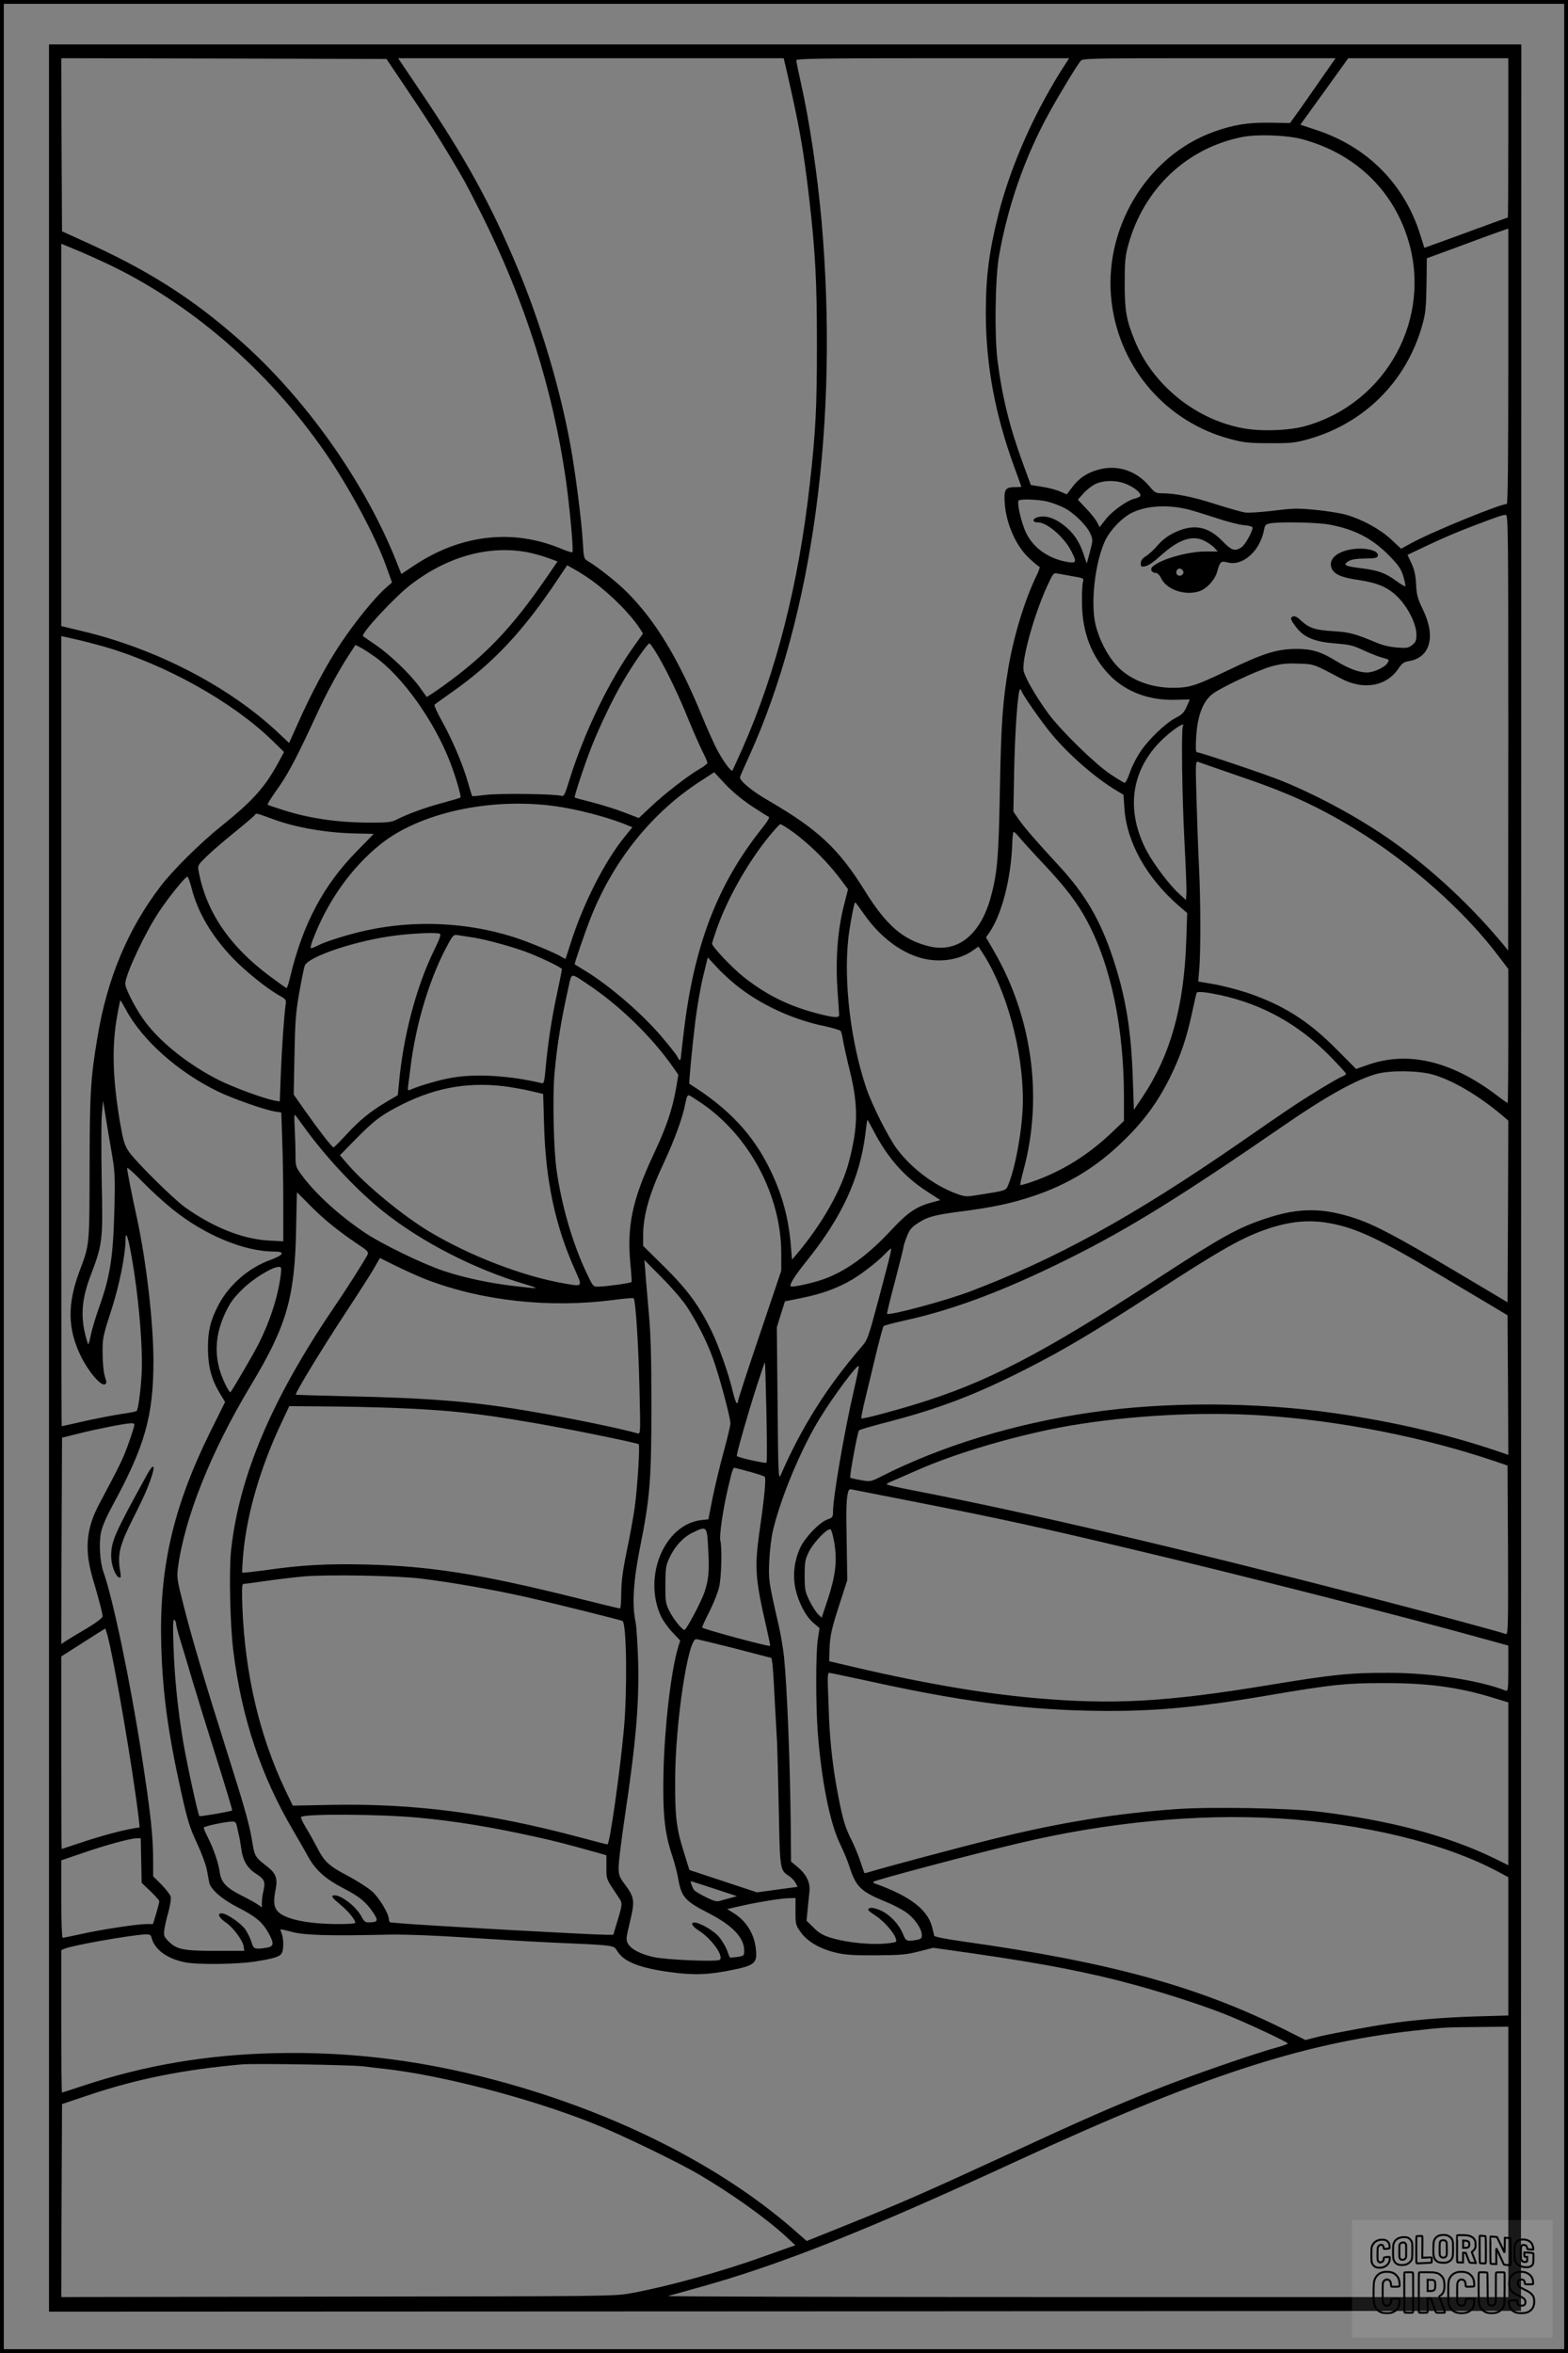 <?xml version="1.0" encoding="UTF-8"?>
<svg xmlns="http://www.w3.org/2000/svg" version="1.0" width="1024pt" height="1536pt" viewBox="0 0 1024 1536" preserveAspectRatio="xMidYMid meet">
  <rect x="0" y="0" width="1024" height="1536" fill="#808080" stroke="none"/>
  <g transform="translate(0.00 0.00) scale(1)">
    <g transform="translate(0,1536) scale(0.1,-0.1)" fill="#000000" stroke="none">
      <path d="M320 7670 l0 -7400 4807 2 4806 3 1 7397 1 7398 -4807 0 -4808 0 0 -7400z m2362 7070 c136 -201 243 -373 350 -560 14 -25 64 -121 111 -215 284 -568 465 -1135 552 -1733 25 -176 52 -468 43 -477 -3 -3 -38 8 -78 25 -315 130 -655 90 -959 -114 l-80 -53 -32 81 c-208 522 -598 1072 -1029 1450 -312 275 -603 458 -1025 647 l-130 59 -3 565 -2 565 1062 -2 1062 -3 158 -235z m2453 168 c86 -374 111 -516 149 -838 41 -359 51 -540 51 -965 0 -405 -8 -559 -46 -900 -73 -657 -221 -1238 -442 -1735 -33 -74 -62 -137 -64 -140 -9 -9 -63 65 -102 140 -21 41 -64 136 -94 210 -157 382 -305 627 -494 816 -63 63 -188 162 -252 200 -28 16 -29 20 -35 128 -9 147 -49 456 -81 631 -68 374 -196 800 -346 1158 -173 413 -337 711 -626 1140 l-153 227 1259 0 1259 0 17 -72z m1831 47 c-202 -308 -364 -670 -446 -995 -61 -244 -82 -405 -82 -645 0 -337 61 -663 186 -1004 25 -69 46 -126 46 -128 0 -2 -19 -3 -43 -3 -54 0 -67 -13 -67 -67 0 -146 66 -309 161 -397 33 -31 64 -56 68 -56 4 0 -5 -28 -22 -62 -77 -161 -146 -389 -181 -593 -38 -225 -48 -365 -56 -795 -8 -452 -17 -549 -60 -708 -68 -246 -218 -365 -404 -319 -169 42 -278 136 -418 362 -170 274 -305 400 -628 588 -113 65 -194 133 -187 156 3 9 30 71 61 138 415 916 586 2185 471 3493 -28 311 -79 654 -136 905 -16 71 -29 135 -29 142 0 10 179 13 891 13 l891 0 -16 -25z m1678 -87 c-43 -62 -110 -157 -148 -212 l-71 -99 -131 2 c-147 2 -238 -13 -369 -60 -439 -159 -725 -638 -665 -1115 53 -429 359 -780 775 -890 87 -23 120 -27 255 -27 138 -1 166 2 250 25 367 102 643 376 747 741 23 81 26 113 29 266 l2 175 172 63 c95 36 215 79 266 98 l94 33 0 -899 c0 -613 -3 -899 -10 -899 -44 0 -497 -185 -626 -257 l-64 -35 -63 59 c-74 69 -191 133 -297 163 -41 11 -133 26 -203 32 -111 11 -147 10 -272 -6 -85 -10 -162 -15 -187 -11 -24 4 -110 29 -193 55 -145 47 -261 70 -349 70 -37 0 -46 5 -80 46 -84 100 -204 141 -326 110 -78 -20 -133 -56 -179 -118 l-34 -45 -43 18 c-24 11 -76 25 -117 31 l-75 12 -50 136 c-88 239 -137 437 -168 680 -20 166 -15 531 10 678 57 326 169 648 328 936 70 127 183 313 206 339 14 16 67 17 839 17 l825 0 -78 -112z m1206 -408 c0 -286 -1 -520 -3 -520 -2 0 -84 -30 -183 -66 -98 -36 -220 -81 -271 -99 l-91 -33 -27 86 c-104 332 -346 575 -683 685 l-100 33 157 217 156 217 523 0 522 0 0 -520z m-1348 -8 c340 -91 589 -324 691 -648 164 -519 -136 -1072 -663 -1224 -107 -31 -295 -38 -415 -15 -310 58 -587 283 -705 573 -55 135 -65 194 -65 372 0 141 3 177 23 250 101 368 383 635 747 706 97 19 288 12 387 -14z m-7816 -807 c550 -257 1061 -696 1435 -1235 156 -225 331 -549 402 -749 l37 -103 -45 -40 c-70 -62 -198 -220 -290 -358 -91 -136 -191 -323 -280 -523 l-57 -127 -68 64 c-322 304 -797 550 -1282 666 l-138 33 0 1248 0 1248 97 -40 c53 -22 138 -60 189 -84z m6679 -1449 c54 -25 91 -59 81 -75 -3 -5 -19 -12 -36 -16 -48 -11 -146 -80 -189 -135 l-40 -51 -17 33 c-9 18 -41 58 -71 89 l-54 57 38 43 c21 23 56 50 78 60 58 27 147 25 210 -5z m-522 -111 c32 -8 79 -26 106 -40 64 -32 147 -114 171 -167 18 -42 18 -44 -2 -120 l-21 -77 -21 63 c-28 83 -65 137 -127 186 -59 47 -113 65 -163 56 -44 -8 -50 -36 -8 -36 59 0 169 -94 216 -184 40 -76 37 -85 -26 -74 -133 24 -236 104 -278 215 -31 83 -50 181 -36 187 25 10 135 5 189 -9z m919 -51 c31 -8 111 -33 179 -55 68 -23 149 -44 181 -47 33 -2 58 -10 58 -16 0 -27 -49 -113 -73 -129 -43 -28 -64 -21 -125 42 -97 99 -193 114 -321 50 -38 -19 -75 -48 -101 -79 -23 -27 -57 -59 -76 -70 -24 -16 -34 -29 -34 -47 0 -23 3 -25 31 -19 18 3 58 31 97 67 116 106 206 138 285 100 24 -12 54 -32 67 -46 l23 -25 -79 0 c-117 0 -293 -50 -346 -98 -20 -17 -8 -42 21 -42 10 0 25 -15 34 -35 35 -74 155 -115 248 -85 51 17 105 77 119 132 17 61 24 68 65 57 100 -28 214 74 240 212 6 33 11 37 43 43 66 11 305 6 382 -8 167 -31 283 -91 395 -206 61 -63 76 -86 90 -134 9 -31 15 -60 12 -63 -3 -2 -29 13 -59 35 -69 51 -118 69 -224 82 -111 14 -126 21 -90 45 20 13 49 18 109 19 70 1 82 4 85 19 6 29 -60 50 -139 45 -116 -9 -186 -62 -164 -124 15 -42 63 -64 177 -80 127 -19 193 -48 258 -113 65 -65 120 -176 120 -242 0 -40 -4 -51 -27 -69 -25 -20 -36 -22 -99 -17 -45 3 -96 15 -135 32 -142 59 -174 68 -284 75 -119 7 -157 21 -212 72 -19 19 -38 28 -47 25 -23 -9 -20 -20 17 -69 51 -68 120 -97 253 -108 94 -7 120 -13 184 -43 41 -19 95 -41 120 -48 56 -16 54 -14 41 -37 -15 -27 -89 -62 -134 -62 -51 0 -118 25 -196 72 -104 64 -162 82 -266 82 -126 -1 -211 -27 -444 -139 -216 -103 -250 -114 -361 -115 -149 0 -287 55 -370 148 -61 67 -113 170 -136 267 -32 138 -4 394 60 539 33 73 114 159 183 191 95 45 232 52 365 19z m2088 -1456 l-1 -1423 -20 25 c-208 254 -472 502 -734 687 -207 147 -474 293 -715 392 -97 41 -544 191 -565 191 -11 0 -4 139 9 201 18 84 46 138 88 174 48 41 300 160 392 185 61 17 99 21 175 18 103 -3 97 -1 276 -96 149 -80 301 -53 380 67 20 30 34 40 64 45 141 22 180 160 93 338 -34 71 -41 94 -44 163 -3 59 -11 96 -30 137 l-26 56 137 65 c75 36 201 90 281 120 182 69 201 75 223 76 16 1 17 -73 17 -1421z m-6410 1178 c41 -8 103 -25 138 -38 l63 -23 -72 -105 c-226 -329 -400 -511 -678 -710 -56 -40 -103 -71 -105 -69 -1 2 -22 31 -46 64 -61 85 -192 210 -285 274 -44 30 -82 56 -84 58 -18 14 204 254 312 337 239 183 505 257 757 212z m430 -189 c124 -91 252 -221 311 -314 l18 -29 -60 -84 c-163 -228 -324 -562 -421 -873 -29 -96 -35 -107 -53 -102 -42 13 -411 17 -494 6 -46 -6 -86 -10 -87 -8 -2 2 -15 43 -29 93 -34 117 -101 275 -170 399 -30 54 -52 102 -47 105 4 4 54 40 111 80 275 193 471 403 700 748 l55 82 55 -31 c31 -17 81 -50 111 -72z m3858 60 c4 -20 -25 -34 -40 -19 -15 15 -1 44 19 40 10 -2 19 -11 21 -21z m-721 -29 c71 -12 72 -13 65 -38 -4 -14 -7 -74 -6 -135 1 -193 63 -353 184 -476 106 -107 261 -164 431 -157 49 1 89 2 89 2 0 -1 -9 -22 -21 -48 -16 -37 -30 -51 -69 -71 -67 -34 -180 -142 -234 -224 -24 -36 -55 -96 -67 -133 -13 -38 -28 -68 -34 -68 -5 0 -48 26 -95 57 -103 70 -325 287 -406 398 -80 110 -151 233 -159 276 -14 73 71 376 156 558 37 80 40 83 66 77 16 -3 60 -11 100 -18z m-6327 -459 c399 -116 833 -357 1094 -609 l81 -79 -34 -63 c-90 -167 -171 -257 -381 -425 -131 -105 -314 -286 -391 -388 -215 -281 -350 -605 -413 -989 -45 -268 -50 -365 -51 -856 -1 -508 0 -492 -65 -666 -82 -219 -79 -380 10 -561 47 -95 127 -190 153 -180 15 6 15 10 1 54 -8 29 -14 89 -14 150 -1 96 2 110 55 274 54 165 94 365 95 469 1 96 39 -77 70 -314 28 -219 42 -442 35 -564 -7 -120 -23 -234 -33 -243 -4 -3 -47 -12 -97 -19 -49 -7 -157 -28 -239 -46 -82 -19 -151 -34 -153 -34 -2 0 -3 1161 -3 2579 l0 2579 88 -20 c48 -10 134 -33 192 -49z m3615 -56 c64 -110 136 -259 201 -420 31 -76 72 -168 90 -205 19 -37 34 -72 34 -77 0 -6 -21 -23 -47 -38 -80 -46 -233 -165 -319 -246 l-82 -77 -91 35 c-50 20 -144 49 -208 66 -64 16 -119 31 -120 33 -5 5 69 228 112 336 56 139 136 306 201 417 64 111 163 253 175 253 5 0 29 -35 54 -77z m-1850 -8 c182 -128 391 -421 496 -694 34 -88 73 -221 66 -227 -2 -3 -53 -18 -113 -34 -113 -30 -234 -74 -303 -110 -34 -17 -59 -20 -166 -20 -215 0 -399 26 -575 82 -52 17 -98 32 -102 34 -4 3 20 41 52 87 70 96 123 193 226 413 96 206 90 193 152 309 30 55 74 130 99 167 l44 68 32 -16 c18 -9 59 -36 92 -59z m4225 -223 c0 -16 135 -210 202 -289 116 -138 287 -285 420 -364 l45 -27 6 -88 c15 -223 146 -457 361 -642 l49 -42 -6 -183 c-15 -430 -103 -744 -285 -1017 l-57 -85 -7 200 c-10 317 -46 536 -128 785 -83 252 -181 421 -356 610 -147 159 -226 250 -263 304 l-33 48 5 262 c5 270 25 536 39 536 4 0 8 -4 8 -8z m1055 -232 c-11 -18 -6 -443 10 -749 9 -170 15 -326 13 -347 l-3 -39 -44 40 c-63 57 -163 189 -210 276 -159 297 -95 592 172 793 47 35 75 47 62 26z m351 -321 c332 -112 523 -199 772 -350 360 -219 718 -536 944 -838 l58 -76 0 -437 c0 -241 -2 -438 -4 -438 -3 0 -35 22 -71 50 -292 221 -572 289 -830 203 l-89 -31 -126 127 c-185 187 -351 292 -590 372 -65 21 -162 46 -216 55 l-99 17 7 81 c10 118 9 464 -2 671 -5 99 -12 294 -16 434 -7 248 -7 254 12 247 10 -4 123 -43 250 -87z m-3172 -198 c57 -37 109 -70 116 -73 9 -3 -8 -31 -49 -82 -287 -362 -440 -762 -506 -1326 -9 -74 -17 -145 -18 -157 0 -13 -4 -23 -8 -23 -3 0 -10 10 -16 23 -6 12 -53 72 -105 133 -132 154 -346 337 -503 431 -33 20 -61 37 -62 38 -4 2 72 223 107 310 148 371 401 684 715 886 l89 58 69 -74 c43 -47 108 -101 171 -144z m-1289 -2 c151 -20 356 -73 482 -126 l33 -13 -51 -63 c-133 -164 -273 -441 -355 -702 -16 -49 -29 -91 -30 -93 -1 -2 -13 3 -26 11 -37 25 -227 103 -317 131 -301 95 -639 111 -951 44 -111 -23 -269 -72 -322 -99 -21 -11 -41 -19 -47 -19 -5 0 0 24 11 53 95 251 250 471 443 626 255 204 709 305 1130 250z m-1830 -87 c152 -56 355 -90 548 -93 59 -1 107 -2 107 -3 0 0 -51 -53 -113 -116 -216 -220 -350 -474 -432 -817 -9 -40 -20 -73 -24 -73 -3 0 -53 36 -111 79 -265 198 -416 423 -464 690 -6 31 -1 38 57 94 34 33 117 104 184 158 67 54 125 104 128 110 8 12 7 12 120 -29z m3343 -49 c121 -76 269 -217 369 -353 l41 -55 -28 -111 c-40 -157 -54 -348 -41 -543 6 -84 11 -159 11 -167 0 -20 -34 -18 -145 11 -183 48 -324 117 -473 233 -74 57 -212 202 -212 223 0 4 14 47 31 96 60 170 165 366 285 530 50 69 122 153 131 153 2 0 16 -8 31 -17z m1535 -76 c19 -23 91 -102 160 -175 136 -145 214 -247 275 -362 157 -291 242 -699 242 -1154 l0 -153 -72 -69 c-161 -155 -335 -262 -532 -330 -38 -13 -71 -22 -73 -20 -2 2 7 46 21 97 128 472 58 995 -191 1427 l-54 93 19 27 c84 118 146 360 153 595 1 37 5 67 9 67 4 0 23 -19 43 -43z m-5412 -324 c39 -156 130 -311 267 -455 84 -88 226 -202 310 -249 40 -22 42 -26 37 -59 -10 -74 -24 -273 -31 -448 l-7 -182 -36 6 c-68 13 -265 85 -363 134 -190 96 -370 237 -474 372 -60 77 -137 224 -136 257 2 62 129 332 221 470 64 96 173 231 185 228 5 -2 17 -35 27 -74z m4392 -171 c102 -146 239 -251 377 -287 114 -30 242 -12 327 46 l43 30 31 -48 c153 -239 259 -629 259 -953 0 -173 -46 -435 -96 -556 -15 -36 -15 -36 -168 -60 -109 -18 -109 -18 -170 4 -144 53 -290 162 -388 291 -56 75 -164 288 -202 402 -101 302 -147 689 -116 974 10 87 38 235 45 235 2 0 28 -35 58 -78z m-2772 -127 c11 -4 3 -28 -38 -112 -116 -239 -201 -562 -228 -870 l-7 -72 -71 -42 c-107 -63 -177 -120 -264 -214 -43 -47 -81 -85 -85 -85 -9 0 -94 109 -183 235 l-77 110 5 255 c4 218 8 277 31 409 15 84 31 164 36 177 24 61 343 167 600 198 117 14 259 20 281 11z m219 -25 c103 -17 277 -66 372 -104 101 -41 208 -94 208 -103 0 -3 -15 -78 -34 -167 -35 -162 -59 -326 -74 -491 -6 -72 -11 -89 -22 -86 -206 49 -425 63 -582 37 -81 -13 -209 -50 -280 -80 -14 -7 -16 -3 -13 26 3 18 10 74 16 123 37 296 131 598 251 813 28 49 32 52 62 47 17 -2 60 -10 96 -15z m1747 -334 c156 -117 354 -205 550 -245 53 -11 100 -26 104 -32 4 -7 10 -33 14 -58 4 -25 24 -118 46 -206 54 -222 53 -358 -6 -585 -48 -185 -175 -410 -348 -614 l-25 -29 -7 89 c-14 177 -55 331 -131 489 -113 237 -275 410 -532 570 -4 3 18 241 39 410 11 88 33 217 50 288 l31 127 65 -70 c36 -39 103 -99 150 -134z m-1002 31 c212 -141 421 -344 563 -547 l32 -46 -14 -84 c-25 -142 -64 -257 -143 -425 -148 -315 -183 -485 -153 -760 4 -44 6 -82 4 -84 -6 -7 -171 -30 -215 -30 -36 -1 -36 -1 -82 97 -89 189 -160 435 -192 662 -20 136 -27 479 -14 630 16 186 45 360 94 577 19 83 11 83 120 10z m4135 -73 c274 -60 505 -188 708 -391 61 -62 112 -117 112 -122 0 -5 -8 -12 -19 -16 -32 -10 -242 -138 -371 -226 -69 -47 -206 -141 -305 -210 -698 -482 -1200 -758 -1764 -971 -159 -60 -524 -158 -538 -144 -2 2 21 98 52 213 30 115 55 214 55 221 0 6 9 36 21 67 16 43 30 62 65 85 65 45 112 59 284 81 210 27 333 53 471 99 233 77 420 191 596 363 135 131 223 252 303 412 70 142 109 257 145 425 14 67 28 126 30 130 6 10 66 3 155 -16z m-7150 -91 c107 -202 343 -412 605 -539 96 -46 303 -119 371 -130 l41 -6 6 -181 c4 -99 7 -288 7 -420 l0 -240 -98 5 c-169 10 -362 87 -545 218 -77 56 -322 298 -366 363 -28 41 -36 69 -57 188 -49 288 -55 501 -18 702 9 53 19 97 20 97 2 0 17 -26 34 -57z m8535 -427 c129 -36 298 -135 454 -266 l41 -35 -2 -593 -3 -593 -340 202 c-368 219 -526 303 -649 344 -217 73 -374 73 -592 0 -183 -61 -284 -117 -734 -410 -724 -472 -1091 -662 -1555 -803 -161 -49 -344 -97 -350 -91 -2 3 5 40 15 84 11 44 43 177 71 295 28 118 55 219 59 223 4 5 66 21 138 37 322 71 654 196 1072 404 394 196 735 408 1410 873 271 187 473 299 601 333 90 24 268 22 364 -4z m-6070 -76 c50 -6 129 -20 176 -31 l86 -20 6 -202 c10 -364 73 -659 202 -947 50 -110 50 -109 -60 -90 -274 46 -624 180 -894 342 -171 103 -414 303 -529 436 l-52 61 107 109 c112 113 154 146 263 204 231 123 448 166 695 138z m1299 -113 c312 -215 517 -601 518 -977 l0 -115 -141 -418 c-78 -229 -141 -424 -141 -432 0 -8 -4 -15 -8 -15 -5 0 -17 35 -27 78 -26 112 -90 294 -140 397 -78 160 -157 268 -307 416 l-138 136 0 69 c1 134 40 272 140 484 65 140 121 293 135 375 9 45 13 55 24 55 4 0 42 -24 85 -53z m-3859 -297 c26 -148 27 -166 22 -390 -8 -318 -27 -442 -103 -653 -19 -54 -41 -127 -49 -163 -7 -36 -16 -68 -18 -70 -2 -2 -12 30 -22 71 -29 125 -19 233 38 382 77 203 80 226 71 619 -3 187 -3 381 1 430 l8 89 13 -80 c7 -44 24 -150 39 -235z m1284 111 c143 -191 331 -389 496 -521 250 -199 597 -377 927 -474 99 -30 92 -31 -74 -11 -165 19 -331 55 -465 100 -136 46 -402 175 -513 250 -161 108 -315 248 -403 365 -45 60 -47 65 -47 129 0 38 -2 117 -5 177 -5 91 -4 106 7 90 7 -10 42 -57 77 -105z m3696 7 c90 -174 200 -299 345 -393 l91 -59 -58 -16 c-100 -27 -156 -66 -259 -176 -159 -172 -307 -278 -459 -329 -72 -24 -194 -50 -201 -42 -11 10 26 69 105 167 229 285 345 536 382 825 6 52 12 95 14 95 1 0 19 -33 40 -72z m-4578 -512 c210 -169 468 -276 664 -276 74 0 63 -22 -26 -55 -142 -51 -270 -163 -339 -295 -52 -100 -69 -170 -68 -285 1 -117 23 -199 76 -288 l36 -59 -100 -201 c-241 -491 -331 -884 -317 -1387 9 -312 43 -563 128 -949 44 -198 57 -239 105 -342 30 -64 59 -143 65 -175 6 -33 13 -69 15 -82 9 -45 82 -109 185 -162 118 -60 160 -95 200 -164 40 -71 39 -92 -8 -100 -79 -13 -88 -10 -101 37 -7 23 -25 60 -40 82 -29 41 -122 105 -154 105 -32 0 -19 -28 27 -60 50 -34 113 -120 117 -160 l3 -25 -185 0 c-211 0 -256 9 -308 61 -31 31 -34 38 -29 77 3 23 15 76 27 117 11 41 18 85 15 98 -3 13 -30 48 -60 79 l-55 55 0 97 c0 169 -16 312 -76 701 -76 487 -186 1012 -249 1190 -23 65 -30 188 -15 259 7 35 37 104 72 168 215 394 270 589 270 953 -1 250 -46 642 -108 930 -35 158 -64 309 -64 325 0 8 44 -31 98 -87 53 -55 143 -137 199 -182z m1038 -102 c44 -36 117 -90 163 -120 77 -51 81 -56 71 -77 -29 -53 -131 -214 -225 -352 -401 -592 -612 -1092 -665 -1574 -14 -136 -7 -488 15 -661 54 -434 180 -811 388 -1165 35 -60 81 -140 101 -176 47 -86 112 -144 225 -203 107 -55 151 -90 198 -160 37 -55 33 -64 -28 -65 -22 -1 -31 7 -47 37 -36 70 -148 153 -186 138 -13 -4 -3 -17 45 -57 55 -45 100 -100 100 -121 0 -5 -48 -8 -108 -8 -207 0 -359 33 -402 87 -23 29 -25 65 -9 145 13 66 -1 102 -58 145 -74 57 -80 66 -93 144 -20 126 -47 222 -160 579 -150 474 -233 752 -289 971 -45 176 -47 191 -39 255 44 328 215 756 475 1189 237 393 289 576 297 1035 2 124 5 226 5 226 1 1 34 -32 74 -73 39 -41 108 -104 152 -139z m6540 7 c163 -33 320 -108 685 -326 118 -70 269 -160 335 -199 l120 -72 3 -455 2 -456 -82 28 c-329 110 -668 188 -1053 244 -514 74 -1108 76 -1595 4 -493 -72 -970 -217 -1361 -415 -73 -37 -75 -37 -137 -26 -35 6 -66 13 -69 16 -7 6 47 298 57 309 4 4 84 28 178 52 344 89 583 180 917 350 246 125 442 242 825 490 449 292 586 369 753 425 155 51 281 60 422 31z m-2890 -193 c-3 -18 -38 -152 -77 -298 -70 -262 -72 -266 -117 -318 -222 -258 -388 -521 -523 -832 -14 -32 -16 6 -20 465 l-5 500 26 85 27 85 114 23 c128 26 234 65 325 119 71 43 166 117 214 167 19 20 37 36 39 36 2 0 1 -15 -3 -32z m-3030 -171 c366 -140 808 -188 1229 -132 65 9 121 13 124 10 13 -12 32 -311 38 -589 7 -290 7 -298 -12 -293 -98 29 -431 98 -683 141 -384 67 -666 90 -1236 102 -170 4 -312 8 -313 10 -8 6 162 286 318 524 92 140 182 280 199 312 l32 56 107 -53 c59 -29 148 -69 197 -88z m1698 -173 c68 -103 130 -225 171 -336 40 -109 116 -389 116 -430 0 -14 -20 -98 -44 -185 -24 -87 -56 -222 -72 -299 l-28 -142 -47 -5 c-239 -29 -381 -365 -264 -625 13 -28 47 -77 75 -106 l52 -55 -16 -53 c-45 -156 -86 -511 -93 -803 -6 -274 7 -401 56 -546 15 -46 34 -115 40 -153 21 -120 44 -146 201 -226 155 -80 230 -160 230 -243 0 -34 -2 -35 -46 -42 -25 -3 -47 -5 -48 -3 -1 2 -10 24 -19 49 -10 25 -33 64 -53 87 -33 39 -125 92 -158 92 -30 0 -16 -25 28 -53 82 -52 163 -164 137 -190 -15 -15 -352 -1 -435 18 -84 19 -145 51 -165 87 -14 25 -13 36 13 143 33 137 30 159 -34 245 -36 48 -40 59 -40 112 0 33 18 179 40 326 75 502 95 749 87 1032 -4 107 -11 218 -17 245 -23 109 -14 266 29 480 66 327 75 447 75 930 0 320 -4 466 -18 615 -9 107 -20 227 -22 265 l-6 70 114 -115 c63 -63 135 -147 161 -186z m-2649 209 c-16 -138 -69 -304 -144 -453 -30 -61 -172 -304 -185 -318 -6 -7 -45 68 -64 125 -43 127 -33 258 29 390 32 69 55 100 113 157 71 70 195 146 238 146 16 0 18 -6 13 -47z m3171 -900 c4 -177 4 -326 1 -331 -4 -7 -183 32 -194 43 -6 5 75 287 130 457 28 87 52 157 53 155 2 -1 6 -147 10 -324z m571 140 c-61 -262 -136 -695 -136 -791 0 -35 -3 -39 -37 -51 -52 -19 -144 -115 -176 -182 -40 -85 -51 -179 -33 -267 19 -90 67 -183 119 -227 l39 -33 -11 -71 c-14 -88 -14 -423 -1 -606 24 -315 79 -593 145 -730 24 -49 53 -119 64 -155 40 -125 74 -158 225 -220 53 -21 119 -55 147 -76 54 -39 99 -106 99 -146 0 -22 -6 -26 -37 -32 -63 -10 -67 -8 -87 41 -27 65 -86 126 -147 153 -47 20 -79 21 -79 3 0 -4 20 -21 45 -36 53 -34 119 -107 133 -146 10 -28 9 -29 -35 -35 -108 -15 -278 1 -389 35 -50 16 -77 31 -111 66 l-46 45 7 71 c4 40 9 93 12 118 7 59 -19 113 -78 162 l-42 35 -2 224 c-4 420 -24 915 -44 1113 -6 55 -22 150 -36 210 -65 284 -66 293 -60 420 3 66 14 156 25 200 53 217 182 525 301 720 90 149 252 365 258 347 2 -6 -13 -77 -32 -159z m-2996 -114 c348 -14 528 -33 885 -94 242 -41 698 -134 706 -143 9 -10 -8 -279 -26 -412 -9 -63 -32 -191 -52 -285 -26 -126 -35 -195 -36 -272 0 -57 -4 -103 -8 -103 -5 0 -135 31 -289 70 -624 155 -953 207 -1370 217 -260 6 -422 -3 -664 -38 -76 -10 -141 -17 -144 -15 -2 3 1 61 7 128 24 259 113 562 247 846 l53 113 238 -2 c131 -1 335 -5 453 -10z m5665 -49 c509 -34 1066 -144 1530 -303 l70 -24 3 -553 c2 -485 0 -552 -13 -547 -30 12 -504 140 -860 232 -1271 329 -2266 562 -3012 706 -95 18 -173 36 -173 40 0 3 17 13 38 21 20 9 96 42 167 73 264 116 669 233 995 289 396 67 858 92 1255 66z m-7371 -77 c-4 -16 -22 -71 -41 -123 -33 -89 -53 -130 -183 -374 -88 -163 -100 -302 -44 -492 39 -131 64 -227 64 -245 0 -10 -39 -40 -102 -78 -57 -33 -118 -70 -136 -82 l-32 -21 2 673 3 674 109 27 c123 31 297 65 339 67 25 1 27 -1 21 -26z m4031 -293 c44 -12 84 -26 89 -30 10 -10 -2 -135 -35 -363 -32 -232 -27 -303 46 -620 15 -65 26 -119 24 -121 -8 -7 -444 111 -444 120 0 5 21 52 48 104 26 52 54 122 62 155 16 60 22 260 9 309 -8 31 19 211 51 346 32 134 32 132 52 126 10 -2 54 -14 98 -26z m1050 -190 c587 -115 838 -170 1495 -327 654 -155 1737 -431 2218 -565 l182 -50 0 -150 c0 -123 -2 -149 -14 -145 -183 70 -491 117 -771 117 -257 0 -360 -11 -780 -80 -671 -111 -1021 -130 -1535 -84 -358 32 -770 105 -1260 222 l-75 18 2 74 c3 93 13 138 71 315 l45 140 -2 145 c-1 80 -3 192 -4 250 -1 58 2 127 6 153 8 46 10 48 35 43 15 -3 189 -37 387 -76z m-1330 -315 c8 -147 3 -197 -26 -283 -21 -60 -117 -242 -129 -242 -15 0 -71 69 -97 120 -26 51 -28 63 -28 175 1 108 3 126 27 176 34 75 92 137 153 165 92 44 92 44 100 -111z m824 40 c19 -117 7 -213 -44 -368 l-39 -117 -23 22 c-13 12 -38 52 -56 87 -30 61 -32 73 -32 166 0 89 3 106 28 156 29 59 119 153 140 146 7 -2 18 -43 26 -92z m-2699 -230 c191 -23 452 -69 658 -114 197 -44 651 -157 658 -163 26 -26 31 -441 9 -698 -25 -278 -93 -760 -108 -760 -5 0 -83 20 -175 45 -601 160 -1080 223 -1628 213 l-252 -5 -51 106 c-167 353 -260 752 -278 1184 -4 112 -3 157 5 157 6 0 74 9 150 20 77 11 186 24 243 29 155 14 610 6 769 -14z m-1600 -295 c0 -11 13 -61 29 -112 16 -51 50 -165 76 -253 26 -88 96 -315 156 -504 60 -189 107 -346 105 -349 -7 -7 -210 -42 -214 -37 -9 9 -81 339 -106 486 -35 212 -56 412 -63 623 -5 134 -3 177 5 172 7 -4 12 -16 12 -26z m-449 -72 c46 -173 168 -885 205 -1200 l6 -57 -38 -6 c-82 -14 -212 -49 -338 -91 -72 -24 -132 -44 -133 -44 -2 0 -3 283 -3 628 l0 629 143 91 c78 50 143 91 144 91 1 1 7 -18 14 -41z m4099 -89 l238 -62 6 -36 c3 -20 10 -126 15 -236 6 -110 13 -239 16 -286 2 -47 7 -245 11 -440 7 -385 8 -387 66 -425 16 -10 36 -31 43 -45 l14 -26 -133 -18 -133 -18 -220 73 -221 73 -36 116 c-49 156 -58 230 -57 466 0 371 83 925 137 925 9 0 123 -28 254 -61z m855 -209 c592 -131 992 -186 1440 -197 403 -9 684 14 1200 102 401 68 494 78 735 78 290 1 494 -26 718 -95 l102 -31 0 -532 0 -531 -87 43 c-306 150 -695 253 -1163 308 -185 22 -688 31 -910 16 -391 -27 -769 -88 -1205 -196 -219 -54 -684 -178 -804 -214 -19 -6 -35 -10 -36 -8 -1 1 -13 34 -25 72 -13 39 -38 101 -57 139 -44 87 -57 130 -88 287 -34 173 -54 348 -61 514 -3 77 -6 175 -8 218 -2 54 1 77 9 77 6 0 114 -23 240 -50z m-2919 -896 c238 -22 469 -60 764 -125 119 -26 197 -46 408 -105 l52 -15 0 -77 c0 -83 -4 -72 82 -201 24 -35 23 -41 -9 -148 l-28 -93 -46 0 c-92 0 -1209 62 -1344 75 -27 2 -56 5 -62 5 -7 0 -13 8 -13 18 0 38 -62 142 -110 185 -27 24 -99 70 -159 102 -122 63 -155 94 -202 188 -18 34 -49 91 -71 126 -21 35 -36 67 -32 70 22 22 518 19 770 -5z m5609 -4 c563 -34 1087 -161 1438 -348 l67 -36 0 -452 0 -451 -212 -6 c-204 -6 -408 -23 -568 -47 -134 -20 -403 -70 -475 -89 l-70 -18 -137 69 c-567 282 -1144 440 -2090 573 -127 18 -198 32 -198 40 0 6 -7 34 -15 63 -33 111 -147 196 -369 276 -10 3 -16 9 -13 12 11 11 666 185 952 252 576 137 1165 193 1690 162z m-6799 -47 c3 -16 10 -44 14 -63 5 -19 11 -57 15 -85 10 -79 39 -129 95 -165 57 -37 64 -52 51 -111 -6 -24 -11 -59 -11 -77 l0 -33 -27 19 c-16 11 -65 38 -109 60 -97 49 -130 85 -139 150 -8 58 -38 149 -76 224 -16 32 -29 62 -29 67 0 9 130 37 182 40 22 1 29 -4 34 -26z m-624 -229 l3 -145 58 -55 c31 -30 57 -59 57 -65 0 -7 -9 -43 -20 -80 l-21 -69 -42 0 c-61 0 -305 -37 -431 -66 -60 -13 -113 -24 -117 -24 -5 0 -9 114 -9 253 l0 253 138 47 c150 52 312 96 354 97 l27 0 3 -146z m3742 -183 l149 -49 -44 -12 c-24 -6 -55 -15 -69 -19 -19 -6 -41 0 -91 25 -36 18 -70 38 -76 46 -11 13 -27 58 -21 58 2 0 70 -22 152 -49z m531 -149 c0 -84 1 -89 35 -136 43 -61 127 -109 230 -133 59 -14 115 -18 260 -17 160 1 198 4 280 25 l94 24 256 -36 c483 -70 770 -126 1075 -210 207 -57 461 -140 606 -200 136 -56 379 -170 379 -179 0 -3 -30 -14 -67 -24 -153 -42 -583 -191 -793 -275 -288 -114 -454 -187 -998 -438 -522 -240 -656 -299 -1015 -444 l-269 -108 -91 80 c-465 403 -1114 735 -1843 943 -530 151 -1025 216 -1549 203 -439 -11 -839 -79 -1238 -211 -76 -25 -140 -46 -142 -46 -3 0 -5 209 -5 465 l0 465 24 10 c60 23 407 84 515 92 41 2 45 0 52 -25 20 -75 103 -135 220 -157 80 -16 334 -13 452 5 127 20 164 32 177 55 13 24 13 91 0 126 -6 15 -9 28 -8 29 2 2 37 -6 78 -17 79 -21 239 -26 630 -17 102 2 288 -5 490 -18 179 -12 431 -27 560 -33 428 -19 417 -17 440 -55 44 -72 146 -112 355 -140 150 -20 246 -16 405 17 136 28 155 45 147 127 -9 103 -60 188 -145 242 l-43 27 93 21 c111 25 258 49 313 50 l40 1 0 -88z m4655 -1634 l0 -883 -2755 0 c-1515 0 -2745 3 -2733 7 13 3 98 27 191 53 534 147 1103 373 2092 830 1183 546 1861 769 2590 849 193 22 205 22 423 24 l192 2 0 -882z m-7475 623 c44 -6 105 -13 135 -16 377 -42 954 -193 1365 -357 176 -70 553 -252 692 -334 208 -122 435 -284 564 -402 l63 -59 -44 -15 c-25 -9 -103 -37 -174 -62 -270 -97 -629 -195 -856 -236 -113 -20 -154 -20 -1918 -22 l-1802 -3 2 630 3 630 170 57 c317 107 623 168 1005 202 86 7 715 -3 795 -13z"></path>
      <path d="M957 5728 c-212 -386 -231 -429 -231 -529 1 -58 28 -129 53 -137 10 -4 12 5 6 39 -19 113 -5 170 86 351 38 75 79 161 90 190 58 143 55 194 -4 86z"></path>
    </g>
  </g>
  <rect x="0.0" y="0.0" width="1024.0" height="1536.0" fill="none" stroke="black" stroke-width="5"></rect>
  <g transform="translate(882.93 1449.20) scale(0.128)" opacity="1.0">
    <rect x="0" y="0" width="1024.0" height="600.0" fill="white" fill-opacity="0.1"></rect>
    <g transform="translate(0,650) scale(0.1,-0.1)" stroke="none">
      <path fill="none" stroke="#000000" stroke-width="100" d="M4491 5720 c-164 -43 -269 -147 -319 -315 -19 -65 -29 -577 -13 -693 25 -190 116 -310 276 -367 63 -23 284 -32 370 -16 122 22 249 110 294 205 51 104 56 150 56 496 0 341 -4 385 -48 478 -46 100 -156 184 -282 217 -83 21 -241 19 -334 -5z m270 -273 c19 -12 43 -40 54 -62 18 -37 20 -64 23 -320 5 -339 -1 -384 -56 -436 -87 -82 -235 -56 -289 51 -22 43 -23 53 -23 335 0 314 7 370 52 412 34 32 66 42 139 42 53 1 73 -4 100 -22z"></path>
      <path fill="none" stroke="#000000" stroke-width="100" d="M5367 5723 c-4 -3 -7 -311 -7 -683 0 -618 1 -679 17 -691 12 -10 51 -14 152 -14 l136 0 3 248 2 248 67 -3 67 -3 34 -85 c18 -47 58 -152 89 -235 30 -82 63 -158 73 -168 14 -15 40 -19 165 -24 l148 -6 -5 34 c-4 19 -49 143 -102 276 -53 133 -96 246 -96 251 0 6 15 19 33 31 53 33 104 92 134 156 27 57 28 67 27 195 0 115 -4 144 -23 193 -31 80 -76 135 -148 183 -83 56 -166 82 -303 94 -129 11 -453 14 -463 3z m541 -300 c55 -27 77 -73 77 -163 0 -61 -4 -82 -23 -111 -34 -55 -73 -69 -191 -69 l-101 0 0 187 0 186 101 -6 c66 -4 114 -12 137 -24z"></path>
      <path fill="none" stroke="#000000" stroke-width="100" d="M6514 5685 c-4 -9 -5 -320 -2 -690 3 -511 7 -678 16 -687 19 -19 273 -30 291 -13 11 11 13 126 12 675 -1 364 -6 672 -11 685 -11 28 -27 31 -187 40 -99 6 -114 5 -119 -10z"></path>
      <path fill="none" stroke="#000000" stroke-width="100" d="M3355 5683 c-27 -3 -55 -9 -62 -15 -10 -8 -13 -150 -13 -683 0 -592 2 -674 15 -685 12 -10 52 -11 173 -6 362 15 578 29 590 38 8 7 12 46 12 129 0 108 -2 119 -20 129 -11 6 -24 9 -28 7 -4 -3 -103 -8 -221 -12 l-214 -7 5 545 c4 384 2 549 -5 556 -11 11 -120 12 -232 4z"></path>
      <path fill="none" stroke="#000000" stroke-width="100" d="M7067 5654 c-4 -4 -7 -310 -7 -680 0 -625 1 -673 18 -692 15 -18 31 -21 152 -24 l134 -3 -3 400 c-2 277 1 397 8 390 11 -11 153 -311 251 -530 96 -215 128 -281 142 -292 7 -6 82 -14 165 -17 l153 -7 11 28 c14 34 3 1333 -11 1347 -5 5 -70 11 -144 14 l-136 5 -1 -54 c-1 -30 -5 -200 -8 -379 l-6 -325 -73 150 c-40 83 -123 256 -184 385 -61 129 -117 242 -125 252 -11 12 -40 18 -121 22 -59 4 -130 9 -157 12 -28 3 -54 2 -58 -2z"></path>
      <path fill="none" stroke="#000000" stroke-width="100" d="M2507 5614 c-220 -49 -342 -159 -394 -357 -24 -91 -24 -641 0 -740 57 -233 232 -339 510 -310 56 6 127 21 158 33 76 29 187 114 226 174 64 95 67 114 71 505 2 232 -1 371 -8 404 -27 126 -116 235 -228 278 -74 29 -236 35 -335 13z m191 -281 c15 -11 36 -35 47 -54 19 -32 20 -52 20 -349 0 -309 0 -316 -23 -362 -31 -62 -75 -89 -155 -95 -53 -4 -67 -2 -97 19 -19 13 -44 41 -55 63 -19 37 -20 60 -20 350 0 337 2 351 60 405 54 51 169 63 223 23z"></path>
      <path fill="none" stroke="#000000" stroke-width="100" d="M8568 5491 c-133 -43 -219 -134 -262 -280 -13 -45 -16 -107 -16 -343 0 -320 9 -395 60 -506 73 -156 258 -255 506 -269 191 -11 324 47 376 165 19 42 22 70 26 288 4 209 3 242 -11 256 -19 18 -186 38 -347 41 l-105 2 -3 -95 c-1 -52 2 -102 7 -109 6 -10 33 -16 75 -19 l66 -4 0 -105 c0 -98 -1 -105 -26 -130 -23 -23 -31 -25 -99 -21 -64 3 -79 7 -112 34 -21 16 -49 52 -63 80 -25 49 -25 51 -25 324 0 303 6 348 56 402 28 29 32 30 99 26 105 -6 152 -50 167 -158 8 -53 9 -54 48 -62 22 -5 90 -10 150 -11 l110 -2 3 43 c4 52 -30 180 -66 245 -53 99 -179 183 -317 212 -96 20 -226 18 -297 -4z"></path>
      <path fill="none" stroke="#000000" stroke-width="100" d="M1390 5484 c-203 -45 -359 -207 -390 -404 -13 -83 -13 -616 0 -694 20 -123 100 -235 203 -281 98 -45 271 -51 387 -13 211 67 340 238 340 451 0 54 -3 69 -17 74 -24 9 -264 -15 -280 -28 -7 -7 -13 -31 -13 -60 0 -56 -13 -95 -43 -128 -31 -34 -95 -61 -144 -61 -35 0 -48 6 -77 35 -52 52 -58 99 -54 423 3 257 5 280 24 323 42 89 120 132 202 109 53 -14 72 -42 81 -120 11 -90 15 -92 150 -79 62 6 125 15 138 20 25 9 25 10 21 107 -3 82 -9 106 -33 155 -33 68 -97 130 -163 160 -60 27 -235 33 -332 11z"></path>
      <path fill="none" stroke="#000000" stroke-width="100" d="M1600 3845 c-239 -44 -424 -235 -476 -495 -22 -109 -33 -831 -15 -1000 31 -300 174 -492 425 -572 45 -15 100 -21 211 -25 181 -6 263 8 380 66 147 73 214 152 266 311 26 78 32 117 37 219 4 98 2 125 -9 132 -22 14 -393 11 -407 -3 -7 -7 -12 -39 -12 -73 0 -169 -84 -275 -217 -275 -68 0 -110 18 -150 64 -65 73 -68 99 -68 606 0 446 1 456 22 515 78 208 337 201 392 -11 6 -23 13 -75 16 -115 3 -41 10 -78 15 -83 10 -10 289 -10 357 0 63 9 67 18 60 147 -12 210 -62 331 -181 445 -86 82 -165 123 -280 146 -94 19 -261 20 -366 1z"></path>
      <path fill="none" stroke="#000000" stroke-width="100" d="M5376 3840 c-151 -39 -268 -118 -350 -237 -106 -157 -118 -245 -114 -863 4 -463 5 -477 27 -550 33 -106 72 -178 131 -243 123 -135 290 -197 526 -197 326 0 528 127 610 384 34 106 48 339 20 349 -29 12 -386 9 -400 -2 -7 -6 -16 -44 -20 -85 -17 -192 -81 -266 -226 -266 -93 1 -163 55 -197 152 -16 48 -18 92 -18 503 0 437 1 452 22 520 26 81 57 119 121 147 78 35 188 8 237 -56 30 -40 55 -133 55 -206 0 -92 6 -95 157 -92 70 1 161 5 201 8 87 8 88 9 78 158 -12 189 -62 314 -170 422 -76 76 -130 109 -241 144 -102 33 -337 38 -449 10z"></path>
      <path fill="none" stroke="#000000" stroke-width="100" d="M8441 3845 c-204 -45 -357 -196 -406 -402 -24 -99 -17 -331 13 -416 47 -137 141 -225 342 -323 334 -162 396 -203 438 -284 19 -37 23 -57 20 -116 -3 -59 -8 -77 -30 -107 -39 -50 -98 -70 -190 -65 -137 7 -187 57 -188 185 0 95 4 94 -223 86 -106 -3 -198 -10 -204 -16 -17 -13 -17 -107 1 -200 44 -226 196 -375 436 -423 103 -20 339 -15 435 10 199 53 340 189 391 377 21 78 28 222 15 311 -16 115 -56 191 -145 276 -85 81 -145 117 -386 235 -250 122 -298 173 -301 319 -3 109 52 167 164 175 115 8 183 -49 194 -164 3 -32 10 -64 16 -70 10 -14 340 -17 387 -4 24 7 25 9 22 92 -5 150 -54 269 -153 369 -69 70 -189 133 -297 155 -90 18 -265 18 -351 0z"></path>
      <path fill="none" stroke="#000000" stroke-width="100" d="M2710 3833 c-14 -2 -29 -9 -35 -14 -7 -7 -9 -354 -7 -1017 3 -910 5 -1008 20 -1019 20 -16 384 -18 413 -3 19 10 19 32 19 1019 0 923 -1 1010 -16 1022 -13 10 -61 14 -193 16 -97 1 -187 -1 -201 -4z"></path>
      <path fill="none" stroke="#000000" stroke-width="100" d="M3455 3833 c-47 -12 -45 32 -45 -1034 0 -987 0 -1009 19 -1019 12 -6 98 -10 210 -10 159 0 192 3 205 16 14 13 16 61 16 370 l0 355 81 -3 82 -3 88 -245 c49 -135 105 -292 124 -350 20 -58 45 -113 57 -122 18 -16 45 -18 229 -18 184 0 210 2 216 16 7 19 16 -7 -153 448 -74 197 -134 362 -134 366 0 4 23 22 50 40 162 104 228 273 217 560 -8 225 -46 336 -153 450 -104 110 -219 160 -413 179 -101 11 -657 13 -696 4z m721 -409 c64 -48 69 -61 72 -231 4 -176 -7 -223 -59 -267 -43 -36 -89 -46 -216 -46 l-113 0 0 286 0 286 144 -4 c127 -3 148 -5 172 -24z"></path>
      <path fill="none" stroke="#000000" stroke-width="100" d="M6510 3834 c-51 -11 -50 7 -50 -683 1 -672 7 -842 35 -951 45 -175 148 -311 289 -380 117 -58 200 -73 376 -68 124 4 156 9 225 32 108 37 176 79 246 153 61 66 117 169 140 258 9 37 13 248 16 831 4 727 3 782 -13 795 -13 11 -57 14 -204 14 -171 0 -190 -2 -209 -19 -21 -19 -21 -19 -21 -746 0 -782 0 -782 -52 -861 -64 -95 -228 -106 -302 -19 -61 73 -60 64 -66 877 -4 562 -8 745 -17 754 -13 13 -341 23 -393 13z"></path>
    </g>
  </g>
</svg>
